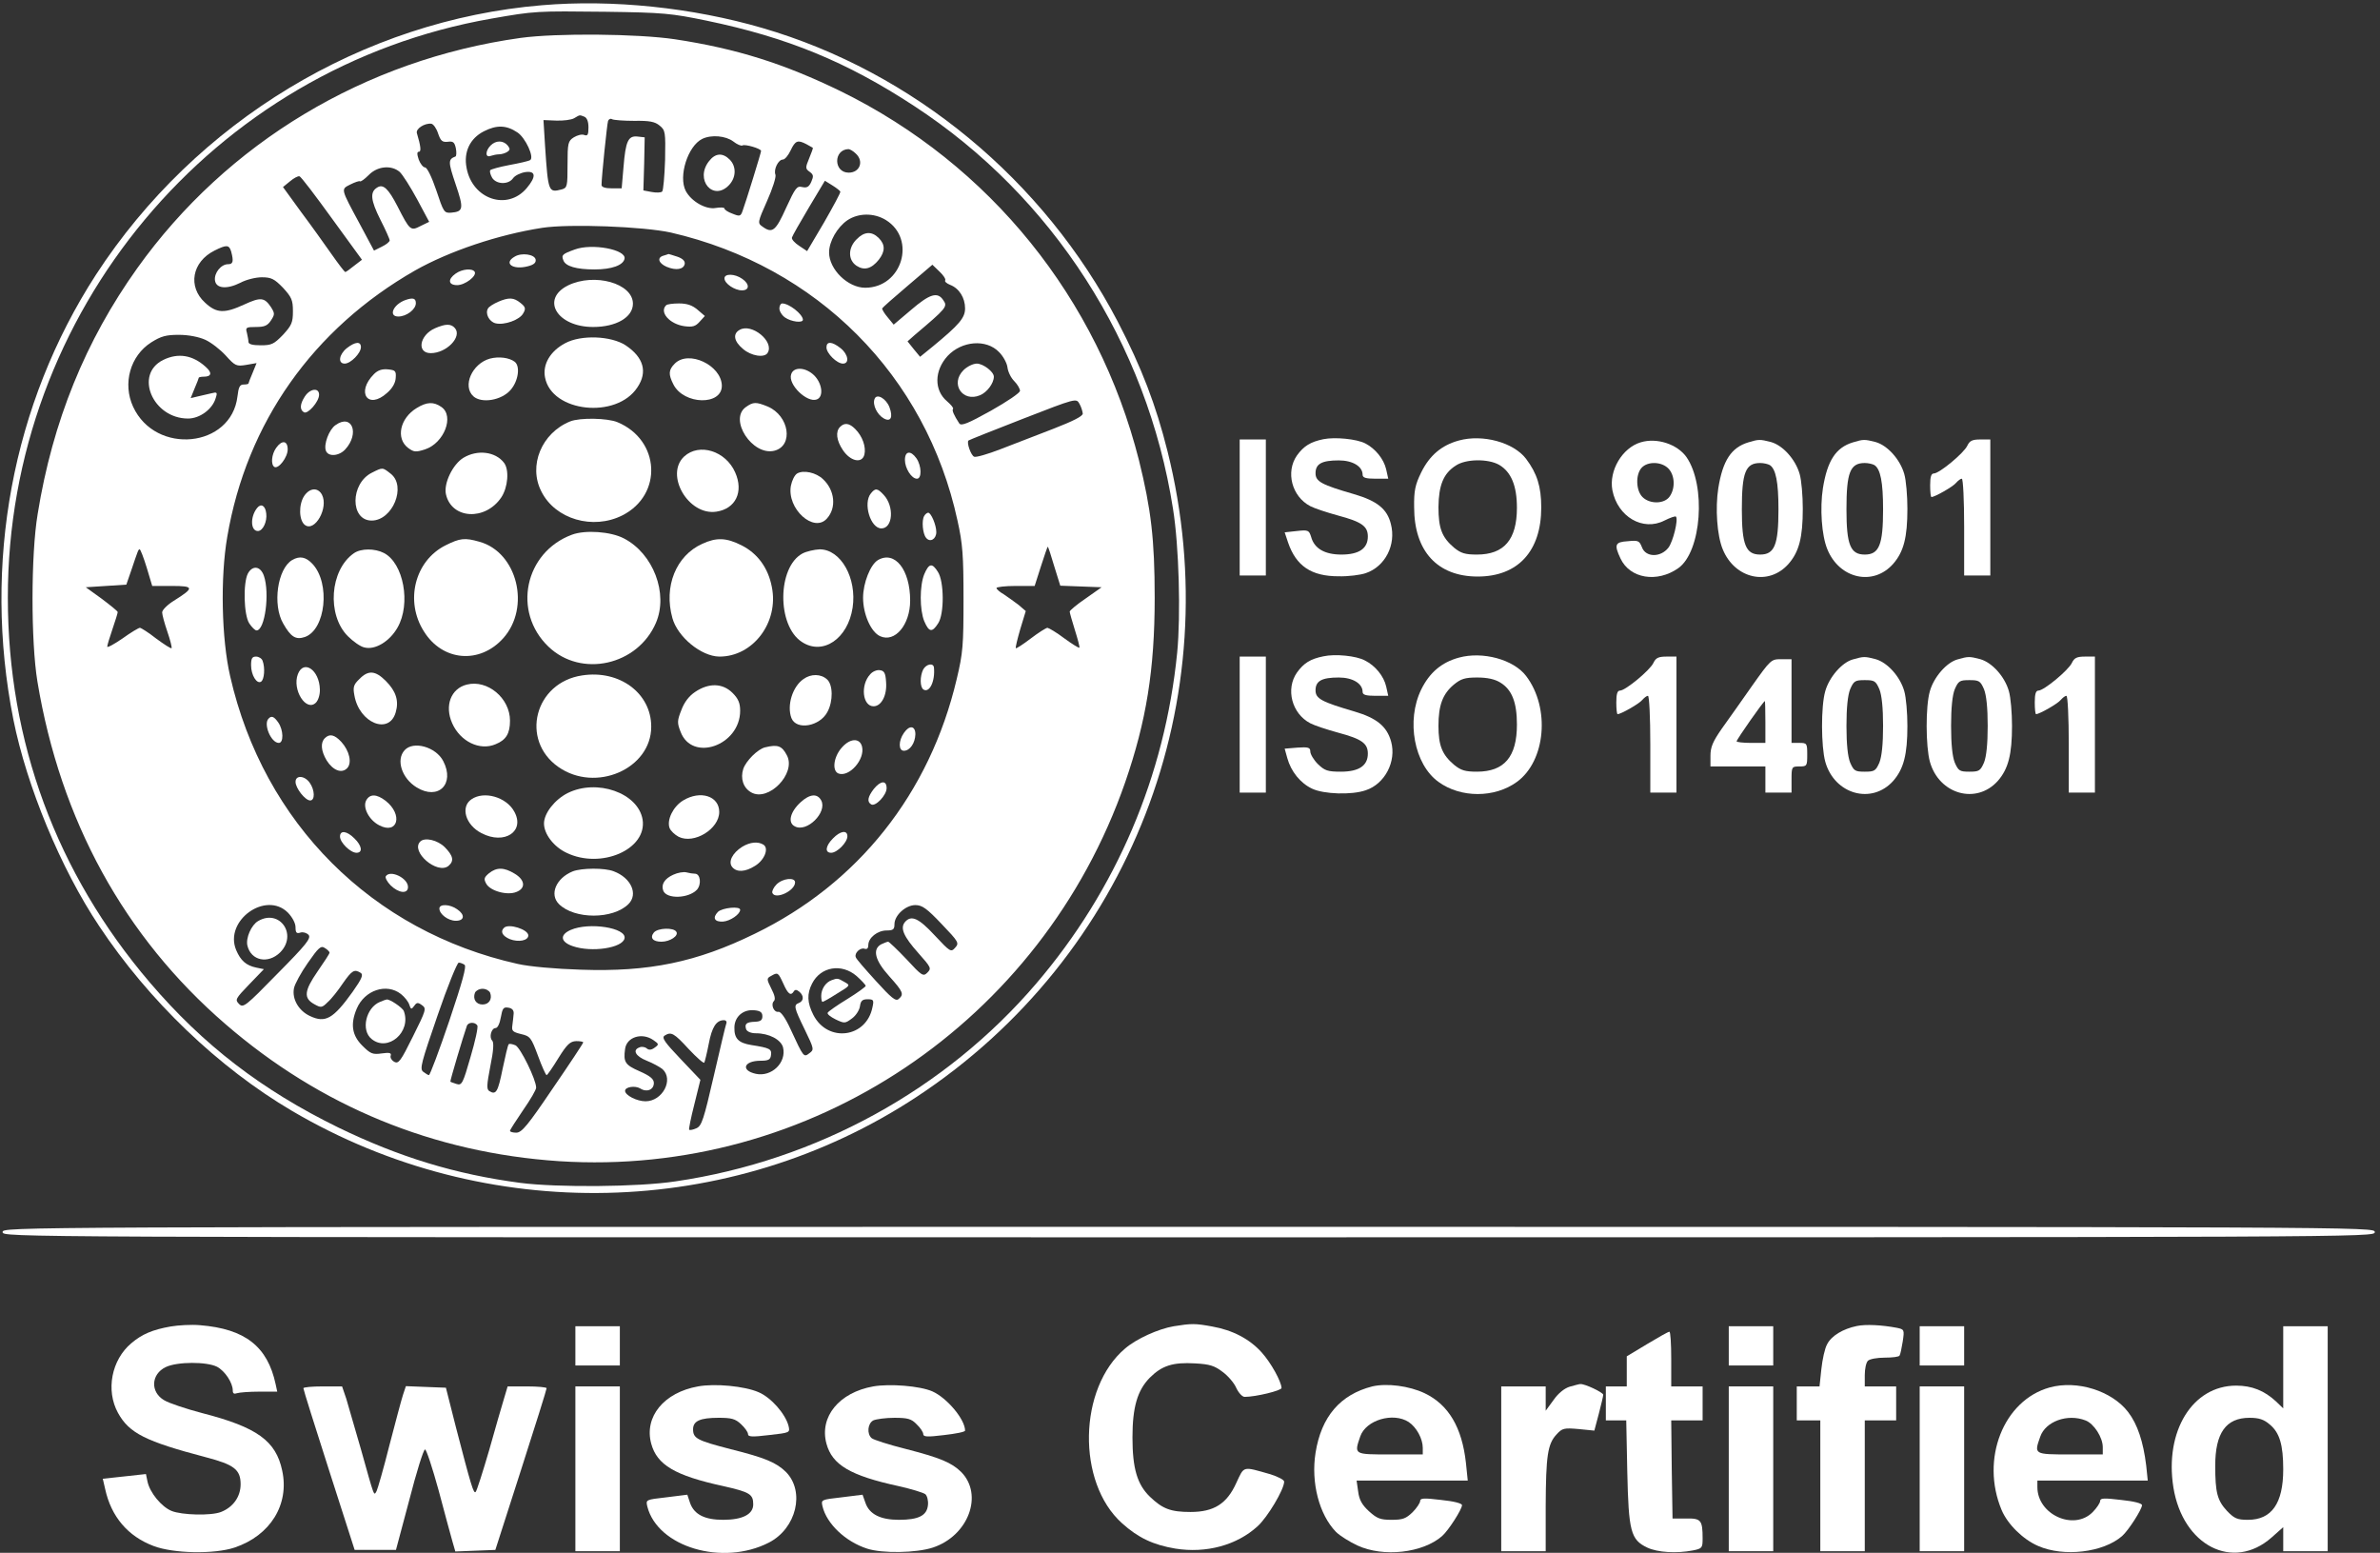 <?xml version="1.0" encoding="utf-8"?>
<!-- Generator: Adobe Illustrator 26.5.0, SVG Export Plug-In . SVG Version: 6.00 Build 0)  -->
<svg version="1.1" id="Ebene_1" xmlns="http://www.w3.org/2000/svg" xmlns:xlink="http://www.w3.org/1999/xlink" x="0px" y="0px"
	 viewBox="0 0 910 593.6" style="enable-background:new 0 0 910 593.6;" xml:space="preserve">
<rect x="0" y="0" width="910" height="593.6" fill="#333333" stroke="none"/>
<style type="text/css">
	.st0{fill:#FFFFFF;}
</style>
<g transform="translate(0,662) scale(0.1,-0.1)">
	<path class="st0" d="M2072,6600c-685-57-1324-444-1705-1030C47,5076-67,4465,51,3870c51-255,181-570,328-790
		c189-285,456-541,738-707c743-437,1674-416,2388,54c815,537,1197,1519,959,2468c-44,176-99,320-190,495c-283,542-782,955-1359,1123
		C2647,6591,2343,6623,2072,6600z M2702,6541c308-64,535-157,793-326c530-346,891-908,990-1540c23-143,30-406,16-550
		c-47-472-233-907-539-1265c-347-406-841-677-1378-756c-143-22-453-24-594-6c-250,33-464,99-697,212c-292,143-516,315-720,554
		C216,3282,30,3784,30,4335c-1,1091,783,2028,1850,2214c165,29,171,29,435,26C2537,6572,2566,6569,2702,6541z"/>
	<path class="st0" d="M1990,6475c-594-83-1122-400-1465-880c-198-277-324-586-381-940c-26-155-26-488-1-640c88-531,332-976,719-1310
		c364-315,796-492,1276-524c959-62,1845,531,2164,1448c81,234,113,431,113,706c0,224-14,339-60,525c-157,620-570,1131-1140,1411
		c-218,106-398,163-635,199C2438,6491,2128,6494,1990,6475z M2234,6174c10-4,16-18,16-41c0-28-3-34-16-29c-9,4-27-1-40-9
		c-22-14-24-22-24-104c0-83-1-89-22-95c-51-13-52-12-64,167l-6,98l49-2c27-1,58,3,68,9C2219,6182,2215,6181,2234,6174z M2425,6158
		c58,1,79-3,97-18c22-18,23-24,21-131c-2-62-7-117-11-121c-5-5-23-5-40-2l-32,6l3,102l2,101l-27,3c-36,4-46-17-54-117l-7-81h-38
		c-26,0-39,5-39,13c0,28,21,233,25,245c3,7,10,10,16,6C2347,6161,2385,6158,2425,6158z M1675,6110c10-29,16-34,37-32
		c21,3,26-2,31-25c3-15,2-29-1-31c-29-11-29-20,0-106c32-94,30-105-17-109c-27-2-29,2-57,86c-17,50-35,87-43,87c-7,0-18,14-24,30
		c-7,21-7,30,1,30c9,0,7,21-8,71c-5,17,30,39,55,36C1657,6146,1669,6129,1675,6110z M1978,6114c31-20,66-96,49-106c-6-4-42-12-80-19
		c-37-7-70-16-73-20c-2-5,1-17,8-29c16-25,62-27,80-1c7,10,28,20,46,23c41,6,43-17,6-61c-74-88-208-43-230,77c-12,61,13,113,66,140
		C1899,6143,1936,6142,1978,6114z M2804,6079c14-11,30-18,35-15c9,6,71-12,71-21c0-7-60-201-71-230c-7-20-11-21-38-10
		c-17,6-31,15-31,20c0,4-15,5-33,2c-37-7-93,24-115,65c-29,56,8,172,63,199C2720,6106,2775,6101,2804,6079z M3083,6069
		c12-7,23-13,25-14c1-1-5-19-14-40c-15-36-15-40,2-52c15-11,15-17,6-38c-9-20-17-24-35-20c-20,5-26-3-61-79c-40-89-53-100-91-72
		c-19,13-18,17,18,98c21,47,35,91,32,100c-8,20,11,58,28,58c8,0,21,16,30,35C3041,6083,3050,6086,3083,6069z M3272,6033
		c32-29,16-73-27-73c-58,0-59,88-1,90C3249,6050,3262,6043,3272,6033z M1528,5963c11-10,41-57,67-105l46-86l-33-16
		c-38-20-41-17-88,75c-35,68-55,87-78,72c-28-17-25-48,12-122c20-39,36-75,36-80s-13-16-30-24l-30-15l-54,101c-75,139-73,133-36,152
		c18,9,34,14,36,12c3-3,18,8,34,24C1443,5985,1496,5990,1528,5963z M1269,5785l115-158l-30-23c-16-13-31-24-34-24c-3,1-26,31-52,68
		s-78,110-117,162l-69,95l27,22c14,12,31,21,36,19C1151,5945,1206,5872,1269,5785z M3213,5887c1-4-27-56-62-117l-65-110l-30,20
		c-17,11-30,25-28,32s31,58,65,115l61,102l29-18C3199,5901,3213,5890,3213,5887z M3387,5779c118-73,62-259-79-259
		c-66,0-138,70-138,135c0,42,31,96,70,123C3282,5806,3341,5807,3387,5779z M2565,5731c560-129,976-547,1096-1101
		c20-89,23-135,23-300c0-176-2-206-26-306c-103-437-377-782-773-974c-221-108-403-146-663-137c-99,3-198,12-242,22
		c-557,124-972,538-1100,1100c-33,143-38,377-11,533c74,436,328,795,718,1018c131,74,318,137,486,163C2177,5765,2461,5754,2565,5731
		z M884,5658c10-38,7-48-12-48c-27,0-54-34-50-62c4-31,45-35,97-9c22,12,59,21,82,21c36,0,48-6,81-40c33-36,38-47,38-90s-5-54-38-90
		c-35-36-44-40-85-40c-31,0-47,4-47,13c0,6-3,22-6,35c-6,20-3,22,35,22c32,0,44,5,57,25c15,23,15,27,0,51c-25,37-39,39-102,10
		c-76-35-106-34-150,7c-67,61-50,156,36,199C866,5685,876,5685,884,5658z M3614,5548c-3-4,6-12,19-17c34-13,57-49,57-90
		c0-36-22-62-124-146l-48-39l-24,29l-24,30l27,24c122,103,127,109,110,133c-22,34-52,25-125-38l-65-55l-23,28c-13,15-22,31-21,34
		s45,42,97,86l95,81l27-26C3607,5568,3617,5553,3614,5548z M785,5321c22-10,57-37,78-60c36-40,41-42,78-36l40,7l-15-37
		c-9-21-16-39-16-41s-8-4-19-4c-14,0-19-10-23-45c-23-197-313-226-399-40c-41,89-11,195,69,246c38,24,57,29,106,29
		C721,5340,761,5332,785,5321z M3820,5274c16-16,30-42,32-58c2-17,13-40,26-53c12-12,22-29,22-37s-49-41-111-76
		c-88-49-113-59-121-49c-21,32-29,51-24,56c3,3-8,16-23,29c-50,42-49,117,2,173C3677,5317,3771,5325,3820,5274z M4140,5039
		c0-10-35-28-112-58c-62-24-153-59-202-78s-94-32-101-29c-12,4-30,54-22,62c2,2,95,39,208,83c203,79,204,79,216,58
		C4134,5065,4139,5048,4140,5039z M4031,4455l23-74l79-3l79-3l-61-43c-34-23-61-46-61-50s9-36,20-71s19-65,17-67s-28,14-58,36
		c-29,22-58,39-64,40c-5,0-34-18-64-41c-29-22-55-39-57-37s6,35,17,73l21,69l-28,24c-16,12-41,30-56,40c-16,9-28,20-28,24s33,8,73,8
		h73l24,75c13,41,25,75,26,75C4008,4530,4019,4496,4031,4455z M561,4450l21-70h75c86,0,87-7,7-57c-24-15-44-35-44-44s9-42,20-74
		s18-60,16-63c-3-2-29,15-59,37c-29,23-58,41-62,41c-5,0-35-18-67-41c-32-22-58-36-58-31s9,35,20,67s20,61,20,65s-28,26-61,51
		l-61,44l77,5l78,5l19,55c26,77,27,80,32,80C537,4520,549,4489,561,4450z M1101,3131c17-18,29-40,29-56c0-21,4-25,19-20
		c10,3,23-1,31-9c10-13-9-37-119-148c-122-125-131-132-147-116s-14,20,39,75l56,58l-29,6c-39,8-60,27-77,67
		C856,3100,1016,3216,1101,3131z M3600,3088c66-69,68-73,52-91s-19-16-78,47c-62,67-90,79-114,51c-19-23-5-55,51-118
		c49-55,51-59,35-75s-21-13-80,51c-35,37-67,67-70,67c-4,0-16-5-27-10c-34-19-24-61,31-122c54-60,57-69,36-87c-11-10-28,4-87,69
		c-41,45-76,85-77,91c-6,16,18,38,34,32c9-3,14,2,14,14c0,28,35,56,70,56c25,0,30,4,30,24c0,34,43,73,80,73
		C3526,3160,3544,3147,3600,3088z M1260,2978c0-4-21-36-46-72c-51-74-54-102-12-125c25-14,29-14,51,8c14,12,40,45,58,72
		c35,50,44,55,68,40c11-7,5-22-31-73c-74-103-104-120-163-92c-43,20-69,65-61,106c3,16,27,60,53,97c41,59,50,67,65,57
		C1252,2990,1260,2982,1260,2978z M1776,2932c9-5-9-68-58-214c-39-115-74-208-78-208c-3,0-13,6-22,13c-14,11-7,35,55,215
		c38,111,75,202,81,202S1770,2936,1776,2932z M3275,2889c19-17,35-34,35-38c0-3-31-26-70-50c-38-23-72-47-75-52c-4-5,10-16,30-26
		c34-16,36-16,63,4c15,11,28,32,30,46c3,21,9,27,29,27c23,0,25-3,19-30c-23-118-171-137-226-30c-24,47-25,81-5,120
		C3138,2925,3218,2938,3275,2889z M2995,2860c18-41,29-48,40-30c5,8,11,7,21-1c18-15,18-35-1-43c-21-8-20-16,22-102
		c36-74,36-77,18-90c-22-17-22-17-72,91c-20,44-38,69-47,67c-17-3-30,28-17,41c7,7,3,23-10,48c-18,36-18,39-1,48
		C2974,2904,2975,2903,2995,2860z M1533,2820c14-11,29-30,32-41c6-18,8-19,19-4c9,13,14,14,30,2c17-12,15-19-35-119
		c-47-95-55-106-72-97c-10,6-16,16-13,24c3,10-5,12-34,8c-35-5-43-2-75,30c-39,39-46,82-21,141C1394,2835,1478,2863,1533,2820z
		 M1874,2825c9-24-4-45-29-45s-38,21-29,45c4,8,16,15,29,15S1870,2833,1874,2825z M1964,2745c-1-11-3-31-5-45c-3-21,1-25,33-33
		c35-8,39-13,65-83c15-41,30-74,33-74s23,29,45,65c33,53,45,64,68,65c15,0,27-2,27-5s-52-82-116-175c-96-142-119-170-140-170
		c-13,0-24,3-24,7s23,39,50,79c28,40,50,78,50,86c0,31-60,153-79,162c-12,5-23,7-26,4s-13-45-23-93c-18-89-25-102-51-86
		c-11,7-10,23,4,96c12,58,14,90,7,97c-13,13-3,48,13,48c8,0,16,18,20,41c6,34,10,40,28,37C1958,2766,1965,2758,1964,2745z
		 M2915,2735c0-15-7-20-28-21c-33-1-41-8-34-29c4-9,19-15,37-15c50,0,96-24,104-54c14-58-44-114-104-101c-59,13-46,50,18,50
		c30,0,38,4,40,22c3,23-5,27-75,38c-50,8-66,25-65,68c1,41,34,69,76,65C2907,2756,2915,2750,2915,2735z M2777,2707
		c-3-7-24-98-48-201c-38-165-46-190-66-199c-13-6-25-8-28-6c-2,3,7,47,20,98l23,93l-76,80c-60,63-73,81-61,89c25,16,36,10,92-51
		c31-33,58-57,60-52c2,4,10,36,17,72c12,64,29,90,58,90C2776,2720,2780,2714,2777,2707z M1825,2700c4-6-8-60-26-121
		c-29-101-33-109-53-103c-11,4-22,7-24,9s49,173,63,213C1790,2713,1816,2714,1825,2700z M2498,2644c22-15,22-17,5-29
		c-12-9-22-10-30-3c-7,6-20,8-28,4c-28-10-15-34,28-51c23-9,50-24,60-32c44-40,0-123-65-123c-33,0-78,23-78,40c0,15,38,21,58,9
		c25-16,52-5,52,21c0,15-14,27-55,45c-55,24-62,35-55,85C2396,2656,2455,2674,2498,2644z"/>
	<path class="st0" d="M1876,6064c-21-21-21-48,0-40c9,3,23,6,32,6s23,4,31,9c12,8,12,12,2,25C1924,6084,1896,6084,1876,6064z"/>
	<path class="st0" d="M2711,6004c-56-71,16-156,77-91c27,29,28,71,2,97C2763,6037,2735,6035,2711,6004z"/>
	<path class="st0" d="M3275,5705c-33-33-33-79,0-101c29-19,57-12,85,23c25,32,25,58,0,83C3333,5737,3304,5735,3275,5705z"/>
	<path class="st0" d="M2197,5666c-47-17-51-21-43-41c8-23,50-35,119-35c66,0,110,16,115,41C2395,5666,2263,5691,2197,5666z"/>
	<path class="st0" d="M1968,5639c-44-25-8-52,50-37c24,6,32,14,30,26C2044,5648,1994,5655,1968,5639z"/>
	<path class="st0" d="M2538,5643c-27-7-21-29,11-43c36-15,65-10,69,11c2,11-8,21-29,28c-18,6-32,10-33,10
		C2555,5648,2547,5646,2538,5643z"/>
	<path class="st0" d="M1742,5574c-31-22-28-44,6-44c30,0,76,35,67,51C1806,5595,1767,5592,1742,5574z"/>
	<path class="st0" d="M2770,5556c0-20,39-46,67-46c29,0,30,24,1,44C2810,5574,2770,5575,2770,5556z"/>
	<path class="st0" d="M2172,5529c-106-53-42-159,96-159c88,0,152,37,152,89C2420,5537,2273,5578,2172,5529z"/>
	<path class="st0" d="M1550,5473c-47-17-66-63-27-63c31,0,67,27,67,51C1590,5480,1579,5483,1550,5473z"/>
	<path class="st0" d="M1904,5466c-18-8-35-19-38-25c-12-19,4-51,29-57c33-8,93,13,106,39c10,17,8,24-11,39
		C1964,5483,1946,5484,1904,5466z"/>
	<path class="st0" d="M2547,5453c-27-26,13-72,70-80c31-4,42-1,58,17l20,22l-28,24c-20,17-40,24-71,24
		C2573,5460,2550,5457,2547,5453z"/>
	<path class="st0" d="M2980,5441c0-11,10-27,22-35c23-16,68-22,68-8c-1,21-53,62-79,62C2985,5460,2980,5451,2980,5441z"/>
	<path class="st0" d="M1663,5365c-59-26-71-95-16-95c60,0,120,62,93,95C1725,5383,1704,5383,1663,5365z"/>
	<path class="st0" d="M2828,5359c-27-15-22-44,13-73c31-27,82-35,94-15C2962,5314,2874,5386,2828,5359z"/>
	<path class="st0" d="M2161,5308c-57-30-87-81-77-131c25-133,273-160,353-38c40,59,24,115-45,161C2337,5336,2222,5341,2161,5308z"/>
	<path class="st0" d="M1326,5289c-30-24-35-59-8-59c23,0,62,40,62,63S1358,5314,1326,5289z"/>
	<path class="st0" d="M3160,5292c0-23,40-62,63-62c26,0,20,36-9,59C3181,5315,3160,5316,3160,5292z"/>
	<path class="st0" d="M1873,5249c-68-19-106-105-63-144c31-28,107-16,142,24c30,34,38,91,16,108C1947,5253,1907,5258,1873,5249z"/>
	<path class="st0" d="M2580,5230c-24-24-25-41-5-80c40-78,186-81,185-4C2758,5224,2633,5283,2580,5230z"/>
	<path class="st0" d="M1430,5190c-70-70-23-138,50-72c20,17,32,38,33,57c2,27-1,30-30,33C1461,5210,1445,5205,1430,5190z"/>
	<path class="st0" d="M3025,5189c-13-39,61-110,98-96c27,10,21,60-9,91C3081,5217,3034,5219,3025,5189z"/>
	<path class="st0" d="M1166,5105c-19-29-21-51-4-61c14-9,58,40,58,67C1220,5139,1186,5135,1166,5105z"/>
	<path class="st0" d="M3344,5095c-9-22,10-61,36-75s35,5,21,43C3388,5097,3352,5117,3344,5095z"/>
	<path class="st0" d="M1593,5060c-64-39-80-116-33-152c23-17,30-17,65-6c73,24,113,127,63,162C1658,5085,1632,5084,1593,5060z"/>
	<path class="st0" d="M2852,5064c-67-47,25-188,109-167c74,19,57,134-26,169C2891,5084,2880,5084,2852,5064z"/>
	<path class="st0" d="M2180,5009c-109-44-161-169-110-268c53-106,197-148,310-91c155,79,144,288-19,356
		C2323,5022,2217,5024,2180,5009z"/>
	<path class="st0" d="M1283,4995c-25-17-46-74-37-98s50-21,74,5C1376,4963,1346,5040,1283,4995z"/>
	<path class="st0" d="M3212,4988c-18-18-14-52,11-89c29-43,73-52,82-17c7,29-7,70-35,98C3247,5003,3229,5005,3212,4988z"/>
	<path class="st0" d="M1056,4908c-18-25-21-64-7-73c16-9,51,37,51,67C1100,4936,1078,4939,1056,4908z"/>
	<path class="st0" d="M2616,4875c-75-70,16-227,123-211c74,11,105,76,72,150C2775,4896,2674,4928,2616,4875z"/>
	<path class="st0" d="M1772,4870c-41-25-76-98-67-139c21-96,151-103,212-12c25,38,31,105,10,132C1894,4894,1825,4902,1772,4870z"/>
	<path class="st0" d="M3460,4862c0-32,25-72,46-72c19,0,18,49-2,78C3482,4899,3460,4896,3460,4862z"/>
	<path class="st0" d="M1422,4813c-83-41-84-183-1-183c80,0,134,131,73,179C1462,4834,1464,4834,1422,4813z"/>
	<path class="st0" d="M3048,4810c-10-6-20-27-24-47c-16-88,88-182,138-125c37,41,30,108-15,150C3120,4814,3072,4824,3048,4810z"/>
	<path class="st0" d="M1163,4724c-22-34-20-94,3-111c38-28,91,66,65,116C1215,4758,1184,4755,1163,4724z"/>
	<path class="st0" d="M3330,4734c-31-37-2-134,40-134c44,0,50,84,9,128C3355,4754,3347,4755,3330,4734z"/>
	<path class="st0" d="M983,4678c-27-34-25-88,3-88c19,0,36,36,32,67C1015,4687,998,4697,983,4678z"/>
	<path class="st0" d="M3534,4648c-11-17-6-69,7-84c15-19,39-5,39,22s-20,74-31,74C3545,4660,3538,4655,3534,4648z"/>
	<path class="st0" d="M2187,4576c-181-67-229-295-90-428c125-120,341-72,411,91c48,112-10,265-123,323
		C2335,4588,2238,4595,2187,4576z"/>
	<path class="st0" d="M1703,4535c-117-59-156-213-82-329c71-114,213-126,303-26c106,118,54,329-91,369
		C1777,4565,1759,4563,1703,4535z"/>
	<path class="st0" d="M2685,4541c-100-45-148-163-114-284c20-72,110-146,179-147c129-1,229,131,201,267c-14,72-54,127-115,158
		C2777,4565,2739,4566,2685,4541z"/>
	<path class="st0" d="M1353,4505c-92-64-104-236-23-317c20-20,48-40,63-43c41-11,97,23,127,76c52,91,23,246-52,285
		C1433,4524,1380,4524,1353,4505z"/>
	<path class="st0" d="M3068,4504c-96-52-98-276-2-338c80-53,176,12,194,131c17,113-45,223-126,223C3113,4519,3083,4512,3068,4504z"
		/>
	<path class="st0" d="M1117,4479c-56-33-76-171-34-243c29-51,48-63,83-51c79,28,98,205,29,279C1170,4491,1146,4496,1117,4479z"/>
	<path class="st0" d="M3357,4479c-29-17-57-88-57-144c0-63,30-131,65-147c57-26,115,44,115,136C3480,4443,3421,4516,3357,4479z"/>
	<path class="st0" d="M3534,4425c-18-44-18-136,0-180c18-42,30-44,53-8c24,36,23,161-1,197C3564,4469,3552,4467,3534,4425z"/>
	<path class="st0" d="M948,4428c-19-36-16-159,5-191c10-15,22-27,28-27c32,0,51,142,28,209C996,4456,966,4460,948,4428z"/>
	<path class="st0" d="M960,4077c0-38,22-73,38-63c13,8,16,54,6,80c-3,9-15,16-25,16C964,4110,960,4103,960,4077z"/>
	<path class="st0" d="M3530,4061c-13-26-13-68,1-77c23-14,45,32,40,84C3569,4087,3542,4082,3530,4061z"/>
	<path class="st0" d="M1139,4043c-23-60,32-146,69-109c9,9,16,31,15,51C1221,4059,1161,4100,1139,4043z"/>
	<path class="st0" d="M3327,4042c-38-41-29-122,13-122c30,0,52,42,48,92c-2,35-7,44-24,46C3353,4060,3336,4053,3327,4042z"/>
	<path class="st0" d="M1374,4024c-22-21-25-31-19-62c18-106,133-153,158-65c13,44,1,81-38,120C1435,4057,1408,4059,1374,4024z"/>
	<path class="st0" d="M2226,4038c-182-27-238-247-91-350c143-100,355-7,355,154C2490,3970,2369,4060,2226,4038z"/>
	<path class="st0" d="M3072,4024c-42-29-64-101-46-149c19-48,109-32,138,24c22,41,21,104-2,124C3139,4044,3101,4045,3072,4024z"/>
	<path class="st0" d="M1785,4003c-61-15-86-81-56-148c31-70,106-106,166-80c40,16,55,41,55,90C1950,3951,1864,4023,1785,4003z"/>
	<path class="st0" d="M2658,3975c-24-16-42-40-53-70c-16-40-16-49-3-82c44-118,228-53,228,80c0,29-7,46-29,68
		C2763,4009,2710,4010,2658,3975z"/>
	<path class="st0" d="M1027,3873c-21-20,9-93,39-93c19,0,18,49-2,78C1048,3881,1038,3885,1027,3873z"/>
	<path class="st0" d="M3456,3818c-21-30-21-68,0-68c23,0,43,29,44,63C3500,3846,3477,3849,3456,3818z"/>
	<path class="st0" d="M1242,3798c-17-17-15-48,7-85c24-38,57-51,78-30c20,20,9,67-22,101C1279,3812,1260,3816,1242,3798z"/>
	<path class="st0" d="M3216,3759c-29-35-35-86-10-96c41-15,102,54,90,103C3287,3801,3248,3798,3216,3759z"/>
	<path class="st0" d="M1547,3752c-34-37-10-108,46-142c83-51,147,13,102,100C1667,3765,1580,3789,1547,3752z"/>
	<path class="st0" d="M2925,3763c-28-7-72-51-83-82c-12-37,0-73,30-90c66-38,173,72,137,141C2990,3769,2974,3775,2925,3763z"/>
	<path class="st0" d="M1130,3631c0-24,37-71,56-71s18,40-2,68C1165,3655,1130,3658,1130,3631z"/>
	<path class="st0" d="M3341,3604c-23-30-27-49-10-59c16-10,59,35,59,62C3390,3638,3367,3636,3341,3604z"/>
	<path class="st0" d="M2170,3588c-49-25-90-77-90-116c0-40,37-89,86-112c132-64,309,13,291,127C2440,3589,2282,3644,2170,3588z"/>
	<path class="st0" d="M1400,3560c-14-27,11-75,50-95c71-37,92,41,24,94C1440,3585,1414,3586,1400,3560z"/>
	<path class="st0" d="M1802,3564c-42-29-22-98,39-129c88-46,168,7,125,83C1936,3573,1850,3598,1802,3564z"/>
	<path class="st0" d="M2612,3560c-38-23-63-74-52-105c4-11,20-26,35-34c59-29,155,30,155,95C2750,3577,2678,3600,2612,3560z"/>
	<path class="st0" d="M3061,3553c-40-37-50-78-22-92c46-25,125,54,101,99C3125,3588,3096,3585,3061,3553z"/>
	<path class="st0" d="M1300,3422c0-23,40-62,63-62c25,0,21,27-8,55C1326,3444,1300,3447,1300,3422z"/>
	<path class="st0" d="M3185,3415c-29-29-32-55-7-55c23,0,62,40,62,63C3240,3448,3213,3444,3185,3415z"/>
	<path class="st0" d="M1607,3403c-39-38,65-128,108-93c22,19,18,38-14,71C1673,3409,1624,3420,1607,3403z"/>
	<path class="st0" d="M2838,3383c-38-24-55-58-38-78s49-19,87,5c36,22,54,67,32,81C2898,3404,2868,3401,2838,3383z"/>
	<path class="st0" d="M1870,3282c-19-16-21-22-11-40c15-28,80-46,115-32c37,14,34,46-6,70C1927,3305,1899,3305,1870,3282z"/>
	<path class="st0" d="M2190,3289c-64-26-90-88-53-125c59-59,207-59,266,0c38,38,10,100-56,125C2312,3303,2224,3302,2190,3289z"/>
	<path class="st0" d="M2574,3276c-33-15-47-37-38-61c13-33,97-30,129,4c18,21,13,61-8,61c-7,0-21,2-32,5S2591,3284,2574,3276z"/>
	<path class="st0" d="M1475,3270c-3-5,5-21,19-35c31-30,66-33,66-6C1560,3264,1491,3296,1475,3270z"/>
	<path class="st0" d="M2969,3239c-11-11-18-26-16-32c10-28,87,7,87,40C3040,3267,2993,3263,2969,3239z"/>
	<path class="st0" d="M1680,3147c0-22,34-47,63-47c33,0,36,23,5,44C1720,3164,1680,3165,1680,3147z"/>
	<path class="st0" d="M2745,3134c-22-23-13-39,20-37c27,2,65,28,65,45C2830,3157,2762,3150,2745,3134z"/>
	<path class="st0" d="M1927,3073c-15-14-6-31,22-43c33-13,71-6,71,14C2020,3067,1944,3091,1927,3073z"/>
	<path class="st0" d="M2182,3065c-43-19-39-46,8-62c72-25,191-7,198,30C2396,3073,2253,3096,2182,3065z"/>
	<path class="st0" d="M2500,3055c-16-20-4-35,29-35s67,23,57,38C2576,3075,2515,3073,2500,3055z"/>
	<path class="st0" d="M624,5244c-112-55-40-224,95-224c45,0,94,36,106,79c7,22,5,23-19,17c-14-3-38-9-52-12l-25-6l15,37
		c9,21,16,39,16,41s9,4,19,4c30,0,33,15,8,37C737,5263,681,5272,624,5244z"/>
	<path class="st0" d="M3684,5205c-52-52-4-124,63-96c27,11,53,46,53,71c0,19-41,50-65,50C3721,5230,3698,5219,3684,5205z"/>
	<path class="st0" d="M987,3099c-26-15-48-65-41-94c14-58,79-71,125-26C1139,3047,1069,3147,987,3099z"/>
	<path class="st0" d="M3180,2873c-23-8-40-34-40-60c0-13,2-23,5-23s28,14,56,32c51,31,51,31,28,44C3203,2881,3202,2881,3180,2873z"
		/>
	<path class="st0" d="M1453,2790c-54-22-74-109-32-142c62-51,153,27,123,107c-5,13-55,47-66,44C1476,2799,1465,2795,1453,2790z"/>
	<path class="st0" d="M5060,4941c-49-10-75-26-101-62c-44-63-20-157,51-194c15-8,63-24,107-36c90-24,113-41,113-80
		c0-46-34-69-101-69c-64,0-104,23-116,68c-8,25-11,27-55,22l-46-5l13-39c31-90,89-129,193-129c37-1,84,5,104,12
		c74,25,117,108,96,188c-14,57-52,88-141,114c-124,36-147,48-147,80c0,36,24,49,89,49c53,0,91-23,91-55c0-11,12-15,49-15h49l-8,36
		c-9,39-41,79-80,99C5187,4942,5104,4950,5060,4941z"/>
	<path class="st0" d="M5578,4936c-66-18-112-57-144-122c-23-47-28-70-27-133c0-168,89-265,243-265s243,97,243,264
		c0,80-16,130-58,186C5787,4929,5669,4961,5578,4936z M5732,4843c46-27,68-80,68-164c0-122-49-179-153-179c-45,0-61,5-87,26
		c-47,40-60,74-60,156c1,83,19,128,66,158C5604,4866,5690,4867,5732,4843z"/>
	<path class="st0" d="M4740,4680v-260h50h50v260v260h-50h-50V4680z"/>
	<path class="st0" d="M6273,4929c-70-21-122-108-108-183c20-102,117-158,199-116c22,11,42,18,44,15c10-10-11-96-29-119
		c-30-38-87-37-101,2c-10,25-14,27-54,23c-49-3-53-13-28-66c36-77,140-94,221-37c89,63,107,316,31,425
		C6413,4922,6335,4948,6273,4929z M6380,4828c24-26,26-75,4-106c-20-29-76-30-104-2c-25,25-27,86-3,112
		C6300,4857,6354,4856,6380,4828z"/>
	<path class="st0" d="M6685,4929c-66-20-98-70-115-175c-12-77-5-181,17-234c46-113,176-142,252-55c40,46,54,101,54,210
		c0,50-5,109-12,133c-16,56-64,109-109,122C6729,4941,6725,4941,6685,4929z M6767,4842c23-15,33-65,33-169c0-136-15-173-70-173
		s-70,37-70,173c0,141,14,177,70,177C6744,4850,6760,4846,6767,4842z"/>
	<path class="st0" d="M7085,4929c-66-20-98-70-115-175c-12-77-5-181,17-234c46-113,176-142,252-55c40,46,54,101,54,210
		c0,50-5,109-12,133c-16,56-64,109-109,122C7129,4941,7125,4941,7085,4929z M7167,4842c23-15,33-65,33-169c0-136-15-173-70-173
		s-70,37-70,173c0,141,14,177,70,177C7144,4850,7160,4846,7167,4842z"/>
	<path class="st0" d="M7522,4916c-13-28-107-106-128-106c-10,0-14-13-14-45c0-25,2-45,5-45c13,0,83,40,94,54c8,9,17,16,22,16
		s9-83,9-185v-185h50h50v260v260h-38C7541,4940,7531,4935,7522,4916z"/>
	<path class="st0" d="M5060,4111c-50-10-75-26-101-62c-44-63-20-157,51-194c15-8,63-24,107-36c90-24,113-41,113-80
		c0-46-34-69-103-69c-51,0-62,4-88,29c-16,16-29,38-29,48c0,15-7,18-49,15l-49-4l10-36c14-51,50-96,95-117c44-21,151-25,205-6
		c73,24,118,110,97,186c-16,58-55,90-140,115c-126,37-149,49-149,81c0,36,24,49,89,49c53,0,91-23,91-55c0-11,12-15,49-15h49l-8,36
		c-9,39-41,79-81,99C5186,4113,5105,4121,5060,4111z"/>
	<path class="st0" d="M5578,4106c-66-18-112-57-144-122c-58-119-27-286,66-353c85-62,215-62,300,0c110,80,128,283,35,405
		C5787,4099,5669,4131,5578,4106z M5736,4011c45-27,64-76,64-161c0-123-48-180-153-180c-45,0-61,5-87,26c-46,39-60,74-60,149
		c0,79,16,122,59,158c27,22,42,27,89,27C5686,4030,5715,4024,5736,4011z"/>
	<path class="st0" d="M4740,3850v-260h50h50v260v260h-50h-50V3850z"/>
	<path class="st0" d="M6322,4086c-13-28-107-106-128-106c-10,0-14-13-14-45c0-25,2-45,5-45c13,0,83,40,94,54c8,9,17,16,22,16
		s9-83,9-185v-185h50h50v260v260h-38C6341,4110,6331,4105,6322,4086z"/>
	<path class="st0" d="M7084,4099c-42-12-90-68-105-121c-17-58-16-212,0-270c35-125,178-165,260-73c40,46,54,101,54,210
		c0,50-5,109-12,133c-16,56-64,109-109,122C7130,4111,7126,4111,7084,4099z M7186,3985c9-23,14-70,14-140s-5-117-14-140
		c-14-32-19-35-56-35s-42,3-56,35c-9,23-14,70-14,140s5,117,14,140c14,32,19,35,56,35S7172,4017,7186,3985z"/>
	<path class="st0" d="M7484,4099c-42-12-90-68-105-121c-17-58-16-212,0-270c35-125,178-165,260-73c40,46,54,101,54,210
		c0,50-5,109-12,133c-16,56-64,109-109,122C7530,4111,7526,4111,7484,4099z M7586,3985c9-23,14-70,14-140s-5-117-14-140
		c-14-32-19-35-56-35s-42,3-56,35c-9,23-14,70-14,140s5,117,14,140c14,32,19,35,56,35S7572,4017,7586,3985z"/>
	<path class="st0" d="M7922,4086c-13-28-107-106-128-106c-10,0-14-13-14-45c0-25,2-45,5-45c13,0,83,40,94,54c8,9,17,16,22,16
		s9-83,9-185v-185h50h50v260v260h-38C7941,4110,7931,4105,7922,4086z"/>
	<path class="st0" d="M6699,3998c-40-57-92-131-116-164c-34-49-43-70-43-103v-41h105h105v-50v-50h50h50v50c0,49,1,50,30,50
		s30,2,30,45s-1,45-30,45h-30v160v160h-40C6772,4100,6770,4098,6699,3998z M6750,3860v-80h-55c-30,0-55,3-55,6c0,7,103,154,108,154
		C6749,3940,6750,3904,6750,3860z"/>
	<path class="st0" d="M10,1910c0-20,7-20,4535-20s4535,0,4535,20s-7,20-4535,20S10,1930,10,1910z"/>
	<path class="st0" d="M652,1549c-68-12-109-29-150-64c-76-64-98-180-51-266c43-78,105-109,337-170c107-28,132-47,132-103
		c0-48-29-88-75-106c-38-15-150-12-189,4s-83,70-92,112l-6,29l-82-9l-83-9l9-39c23-106,87-181,185-218c76-29,232-32,310-6
		c137,46,210,165,182,294c-24,114-96,166-306,220c-61,16-127,38-145,49c-54,31-51,100,6,127c44,21,157,21,196,1c30-16,60-61,60-91
		c0-11,5-14,16-10c9,3,47,6,85,6h69l-6,28c-31,145-117,212-289,226C732,1557,681,1554,652,1549z"/>
	<path class="st0" d="M4488,1550c-59-10-143-48-186-85c-179-151-186-512-12-668c62-56,120-83,204-97c118-19,235,13,314,85
		c38,34,102,141,102,171c0,7-24,19-52,28c-109,31-100,33-131-33c-36-80-86-111-175-111c-76,0-107,12-155,58c-49,47-67,109-67,227
		c0,116,19,180,66,228c47,47,89,60,174,55c55-3,74-9,104-32c21-15,45-43,53-62c9-19,23-34,32-34c42,0,141,24,141,34
		c-1,25-40,96-76,136c-46,51-110,85-189,99C4570,1561,4556,1561,4488,1550z"/>
	<path class="st0" d="M7100,1551c-54-11-98-38-114-70c-9-16-18-58-22-95l-7-66h-43h-44v-65v-65h45h45V940V690h85h85v250v250h60h60
		v65v65h-60h-60v43c0,24,5,48,12,55s36,12,64,12c29,0,55,3,57,8c3,4,8,28,12,53c7,46,6,47-22,53C7195,1555,7134,1558,7100,1551z"/>
	<path class="st0" d="M2200,1475v-75h85h85v75v75h-85h-85V1475z"/>
	<path class="st0" d="M6610,1475v-75h85h85v75v75h-85h-85V1475z"/>
	<path class="st0" d="M7340,1475v-75h85h85v75v75h-85h-85V1475z"/>
	<path class="st0" d="M8730,1393v-157l-27,26c-45,42-93,61-153,61c-167,0-274-174-240-389c36-223,228-321,375-192l45,40v-46v-46h85
		h85v430v430h-85h-85V1393z M8679,1174c37-31,51-77,51-171c0-130-44-193-135-193c-41,0-52,5-80,34c-37,40-45,70-45,173
		c0,125,41,183,131,183C8637,1200,8656,1194,8679,1174z"/>
	<path class="st0" d="M6298,1482l-78-47v-57v-58h-40h-40v-65v-65h39h39l4-197c5-227,13-259,76-289c40-19,113-23,175-11
		c35,7,37,10,37,45c0,71-6,78-63,77h-52l-3,188l-2,187h60h60v65v65h-60h-60v105c0,58-3,105-7,104C6378,1529,6340,1507,6298,1482z"/>
	<path class="st0" d="M2669,1320c-130-23-207-116-179-219c22-81,91-122,275-162c102-23,115-31,115-70c0-38-41-59-115-59
		c-70,0-110,20-126,63l-11,33l-80-10c-79-9-79-9-73-35c39-155,288-229,465-138c105,54,139,195,65,270c-37,36-79,54-211,87
		c-128,33-144,41-144,76c0,32,27,44,98,44c49,0,64-4,86-25c14-13,26-30,26-37c0-11,15-12,81-4c80,9,80,9,74,35
		c-12,46-67,109-115,129C2847,1321,2734,1332,2669,1320z"/>
	<path class="st0" d="M3339,1320c-130-23-207-116-179-219c22-81,91-122,275-162c49-11,95-25,103-31c7-6,12-25,10-42
		c-4-40-36-56-111-56c-70,0-113,21-128,65l-11,31l-80-10c-79-9-79-9-73-35c16-66,87-134,170-161c57-19,189-17,252,4
		c136,45,194,202,108,289c-37,36-80,54-212,88c-64,16-123,35-130,41c-19,16-16,56,6,68c11,5,47,10,81,10c51,0,65-4,85-25
		c14-13,25-30,25-37c0-11,15-12,80-4c44,5,80,12,80,17c0,43-69,125-125,150C3517,1322,3402,1331,3339,1320z"/>
	<path class="st0" d="M5247,1320c-122-31-195-115-217-254c-18-114,14-236,78-302c15-15,52-38,82-52c99-46,250-29,324,36
		c24,21,76,102,76,118c0,7-31,15-80,20c-66,8-80,7-80-4c0-7-13-27-29-43c-25-24-37-29-80-29c-44,0-56,5-87,33c-26,24-37,43-41,75
		l-6,42h212h213l-7,68c-15,135-66,222-158,266C5388,1322,5303,1333,5247,1320z M5386,1184c30-20,54-64,54-99v-25h-125
		c-139,0-138-1-114,69C5223,1192,5327,1222,5386,1184z"/>
	<path class="st0" d="M6002,1319c-20-6-44-25-62-51l-30-41v46v47h-85h-85v-315V690h85h85v173c1,191,7,237,42,274c21,23,28,25,84,20
		l60-6l17,64c9,35,17,68,17,73c0,9-72,43-88,41C6038,1329,6020,1324,6002,1319z"/>
	<path class="st0" d="M7837,1316c-177-49-265-274-184-468c23-55,82-113,140-138c98-43,249-25,321,38c24,21,76,102,76,118
		c0,7-31,15-80,20c-66,8-80,7-80-4c0-7-13-27-29-43c-72-72-211-9-211,96v25h211h211l-6,58c-11,90-33,157-69,204
		C8075,1303,7942,1345,7837,1316z M7974,1190c32-12,66-65,66-102v-28h-125c-139,0-138,0-114,68C7821,1186,7905,1217,7974,1190z"/>
	<path class="st0" d="M1160,1313c0-5,44-145,98-313l98-305h79h79l51,191c27,105,54,192,60,193c5,1,28-69,52-156c23-87,47-175,53-196
		l11-38l77,3l76,3l98,305c54,168,98,308,98,313c0,4-34,7-75,7h-74l-14-47c-8-27-34-115-57-198c-24-82-47-154-51-158
		c-8-10-18,25-76,248l-38,150l-77,3l-76,3l-11-33c-6-18-29-105-52-193c-22-88-45-167-49-175c-11-19-7-29-60,160
		c-23,80-48,166-56,193l-16,47h-74C1193,1320,1160,1317,1160,1313z"/>
	<path class="st0" d="M2200,1005V690h85h85v315v315h-85h-85V1005z"/>
	<path class="st0" d="M6610,1005V690h85h85v315v315h-85h-85V1005z"/>
	<path class="st0" d="M7340,1005V690h85h85v315v315h-85h-85V1005z"/>
</g>
</svg>
